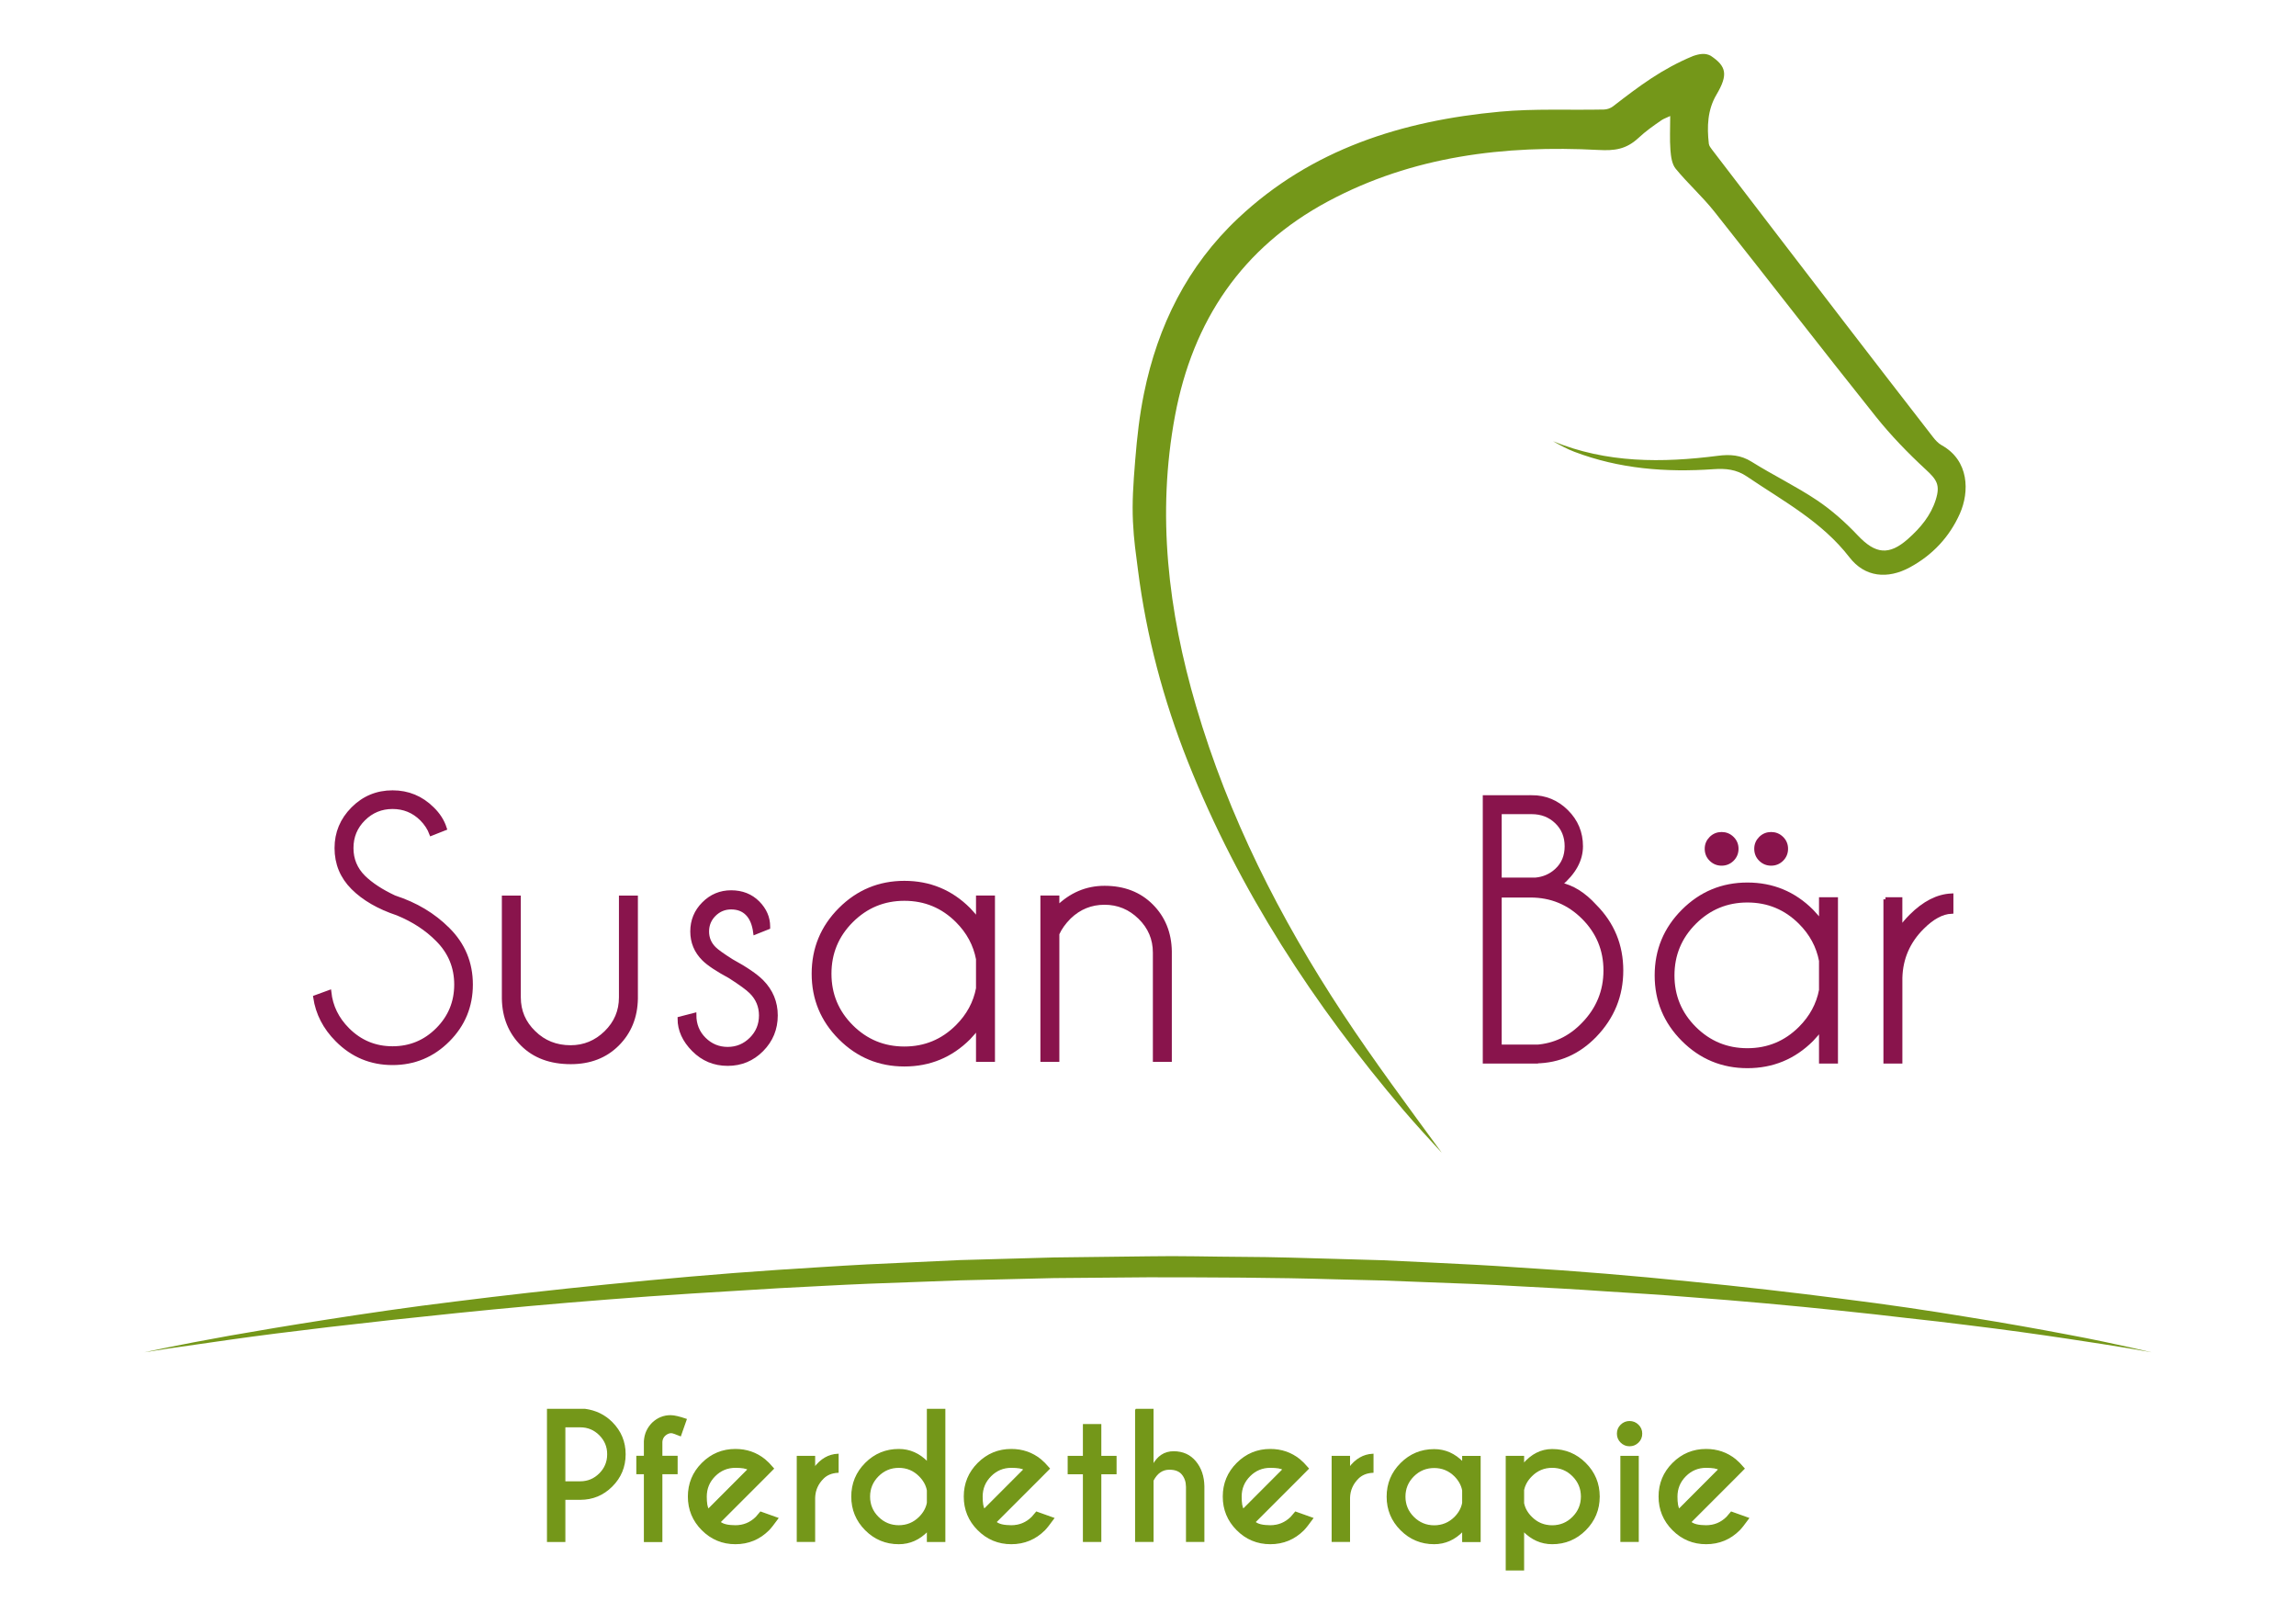 <?xml version="1.0" encoding="utf-8"?>
<!-- Generator: Adobe Illustrator 24.0.1, SVG Export Plug-In . SVG Version: 6.00 Build 0)  -->
<svg version="1.1" id="Ebene_1" xmlns="http://www.w3.org/2000/svg" xmlns:xlink="http://www.w3.org/1999/xlink" x="0px" y="0px"
	 viewBox="0 0 841.89 595.28" style="enable-background:new 0 0 841.89 595.28;" xml:space="preserve">
<style type="text/css">
	.st0{fill:#749719;}
	.st1{fill:#89144C;stroke:#89144C;stroke-width:1.5;stroke-miterlimit:10;}
	.st2{fill:#749719;stroke:#749719;stroke-width:0.5;stroke-miterlimit:10;}
</style>
<g>
	<path class="st0" d="M627.29,20.45c5.75,3.86,6.46,6.88,2.09,14.27c-3.28,5.54-3.51,11.74-2.79,17.97c0.09,0.78,0.7,1.55,1.21,2.22
		c16.31,21.3,32.62,42.61,48.97,63.88c10.62,13.83,21.29,27.62,31.97,41.39c0.9,1.16,1.96,2.35,3.21,3.04
		c10.17,5.63,10.21,17.12,6.71,25.03c-3.83,8.64-10.08,15.26-18.36,19.75c-8.16,4.42-16.49,3.64-22.13-3.66
		c-10.15-13.16-24.38-20.66-37.63-29.66c-3.88-2.63-7.77-2.98-12.24-2.67c-17.41,1.22-34.56-0.11-51.05-6.39
		c-2.7-1.03-5.25-2.44-7.79-3.86c19.65,8.07,39.99,7.97,60.53,5.33c4.38-0.56,8.3-0.3,12.27,2.18c7.85,4.92,16.26,8.97,23.95,14.11
		c5.47,3.66,10.51,8.17,15.04,12.96c6.41,6.77,11.4,7.43,18.42,1.19c4.49-3.99,8.29-8.48,10.14-14.35c1.7-5.43,0.35-7.33-3.73-11.1
		c-6.51-6.01-12.74-12.45-18.27-19.37c-19.92-24.93-39.41-50.2-59.25-75.2c-4.36-5.49-9.67-10.22-14.12-15.65
		c-1.39-1.69-1.75-4.5-1.93-6.85c-0.3-3.91-0.08-7.86-0.08-12.48c-1.51,0.71-2.4,1-3.14,1.5c-2.94,2.02-5.76,3.98-8.5,6.54
		c-4.59,4.27-8.93,4.71-14.61,4.41c-34.56-1.82-68.18,2.22-99.2,18.83c-31.54,16.89-49.62,43.78-56.13,78.61
		c-6.75,36.14-2.52,71.57,7.73,106.51c11.85,40.43,30.68,77.6,53.76,112.63c11.49,17.43,24,34.19,36.36,51.11
		c-2.31-2.52-4.64-5.02-6.92-7.56c-2.4-2.67-4.79-5.34-7.12-8.07c-32.83-38.59-60.29-80.49-79.08-127.77
		c-9.02-22.71-15.24-46.14-18.32-70.39c-0.74-5.85-1.5-10.58-1.83-17.61c-0.33-7.03,0.1-13.67,0.82-22.5
		c0.72-8.83,1.58-16.49,3.23-24.56c5.06-24.82,15.93-46.74,34.56-64.24c26.91-25.3,60.13-35.72,95.96-39.03
		c12.63-1.17,25.43-0.52,38.15-0.79c1.12-0.02,2.43-0.48,3.32-1.17c9.7-7.5,17.91-13.69,29.3-18.43
		C623.27,19.69,625.3,19.38,627.29,20.45z"/>
</g>
<g>
	<path class="st1" d="M145.77,334.89c-6.9-2.3-12.35-5.45-16.35-9.45c-4-4-6-8.84-6-14.53c0-5.57,2-10.36,6-14.38
		s8.84-6.03,14.53-6.03c5.65,0,10.5,2,14.53,6c2.22,2.14,3.75,4.54,4.6,7.21l-4.91,1.94c-0.73-1.98-1.92-3.79-3.57-5.45
		c-2.95-2.91-6.5-4.36-10.66-4.36s-7.71,1.46-10.66,4.39c-2.95,2.93-4.42,6.49-4.42,10.69c0,4.16,1.47,7.71,4.42,10.66
		c2.75,2.7,6.54,5.19,11.38,7.45c7.75,2.5,14.27,6.4,19.56,11.69c5.61,5.57,8.42,12.31,8.42,20.23c0,7.95-2.81,14.74-8.42,20.35
		c-5.61,5.61-12.37,8.42-20.29,8.42c-7.91,0-14.68-2.82-20.29-8.48c-4.48-4.48-7.17-9.69-8.05-15.62l5.15-1.88
		c0.57,5.25,2.81,9.83,6.72,13.75c4.56,4.56,10.05,6.84,16.47,6.84c6.46,0,11.97-2.28,16.53-6.84s6.84-10.07,6.84-16.53
		c0-6.42-2.28-11.91-6.84-16.47C156.49,340.46,151.58,337.27,145.77,334.89z"/>
	<path class="st1" d="M209.29,389.39c-7.43,0-13.34-2.2-17.74-6.6c-4.4-4.4-6.66-9.95-6.78-16.65v-37.06h5.45v36.58
		c0,5.05,1.84,9.35,5.51,12.9c3.63,3.59,8.14,5.39,13.5,5.39c5,0,9.33-1.79,12.99-5.36c3.65-3.57,5.48-7.88,5.48-12.93v-36.58h5.45
		v37.06c-0.12,6.7-2.38,12.25-6.78,16.65C221.97,387.19,216.28,389.39,209.29,389.39z"/>
	<path class="st1" d="M267.67,357.96c-4.64-2.5-7.85-4.64-9.63-6.42c-2.79-2.79-4.18-6.14-4.18-10.05c0-3.96,1.39-7.34,4.18-10.14
		c2.79-2.81,6.14-4.21,10.05-4.21c3.96,0,7.23,1.29,9.81,3.88c2.5,2.54,3.75,5.43,3.75,8.66v0.3l-4.72,1.88
		c-0.4-3.07-1.36-5.37-2.88-6.9c-1.51-1.54-3.5-2.3-5.96-2.3c-2.42,0-4.5,0.86-6.24,2.57c-1.73,1.72-2.6,3.81-2.6,6.27
		c0,2.42,0.87,4.5,2.6,6.24c1.01,1.01,3.15,2.54,6.42,4.6c5.17,2.82,8.84,5.33,11.02,7.51c3.43,3.47,5.15,7.61,5.15,12.41
		c0,4.93-1.72,9.11-5.15,12.57s-7.59,5.18-12.47,5.18s-9.04-1.73-12.47-5.18c-3.43-3.45-5.15-7.24-5.15-11.35l5.39-1.39
		c0,3.55,1.2,6.52,3.6,8.9s5.28,3.57,8.63,3.57s6.23-1.19,8.63-3.57s3.6-5.29,3.6-8.72c0-3.35-1.19-6.22-3.57-8.6
		C274.19,362.36,271.59,360.47,267.67,357.96z"/>
	<path class="st1" d="M364.08,388.54h-5.45v-12.11c-1.05,1.41-2.2,2.76-3.45,4.06c-6.5,6.5-14.35,9.75-23.56,9.75
		c-9.17,0-17-3.25-23.5-9.75c-6.5-6.5-9.75-14.33-9.75-23.5c0-9.2,3.25-17.06,9.75-23.56c6.5-6.5,14.33-9.75,23.5-9.75
		c9.2,0,17.06,3.25,23.56,9.75c1.25,1.29,2.4,2.64,3.45,4.06v-8.42h5.45V388.54z M358.63,362.38v-10.78
		c-1.01-5.33-3.53-10.01-7.57-14.05c-5.37-5.37-11.85-8.05-19.44-8.05s-14.07,2.69-19.44,8.05s-8.05,11.85-8.05,19.44
		c0,7.59,2.69,14.06,8.05,19.41c5.37,5.35,11.85,8.02,19.44,8.02s14.07-2.69,19.44-8.05C355.09,372.34,357.62,367.67,358.63,362.38z
		"/>
	<path class="st1" d="M387.69,342.34v46.2h-5.45v-59.47h5.45v3.82c4.97-4.93,10.74-7.39,17.32-7.39c7.02,0,12.74,2.2,17.14,6.6
		c4.4,4.4,6.66,9.95,6.78,16.65v39.79h-5.45v-39.3c0-5.05-1.83-9.36-5.48-12.93c-3.65-3.57-7.98-5.36-12.99-5.36
		c-5,0-9.33,1.76-12.96,5.27C390.08,338.2,388.62,340.24,387.69,342.34z"/>
</g>
<g>
	<path class="st1" d="M561.64,292.27c4.97,0,9.21,1.76,12.75,5.27s5.3,7.75,5.3,12.72c0,5.01-2.56,9.67-7.69,13.99
		c4.52,0.93,8.78,3.59,12.78,7.99c6.46,6.5,9.69,14.35,9.69,23.56c0,9.17-3.23,17.1-9.69,23.8c-6.02,6.22-13.2,9.39-21.56,9.51v0.06
		h-18.77v-96.89H561.64z M549.89,297.72v24.77h13.14c3.03-0.28,5.61-1.41,7.75-3.39c2.46-2.26,3.69-5.21,3.69-8.84
		c0-3.63-1.23-6.63-3.69-8.99s-5.51-3.54-9.14-3.54H549.89z M549.89,328.3v55.41h13.32v0.06c6.74-0.45,12.56-3.21,17.44-8.3
		c5.37-5.53,8.05-12.09,8.05-19.68c0-7.59-2.69-14.07-8.05-19.44c-5.37-5.37-11.85-8.05-19.44-8.05H549.89z"/>
	<path class="st1" d="M673.19,389.16h-5.45v-12.11c-1.05,1.41-2.2,2.76-3.45,4.06c-6.5,6.5-14.35,9.75-23.56,9.75
		c-9.17,0-17-3.25-23.5-9.75c-6.5-6.5-9.75-14.33-9.75-23.5c0-9.2,3.25-17.06,9.75-23.56s14.33-9.75,23.5-9.75
		c9.2,0,17.06,3.25,23.56,9.75c1.25,1.29,2.4,2.64,3.45,4.06v-8.42h5.45V389.16z M667.74,363v-10.78
		c-1.01-5.33-3.53-10.01-7.57-14.05c-5.37-5.37-11.85-8.05-19.44-8.05c-7.59,0-14.07,2.69-19.44,8.05
		c-5.37,5.37-8.05,11.85-8.05,19.44c0,7.59,2.69,14.06,8.05,19.41c5.37,5.35,11.85,8.02,19.44,8.02c7.59,0,14.07-2.69,19.44-8.05
		C664.2,372.95,666.73,368.29,667.74,363z M635.13,307.35c1.07,1.05,1.6,2.32,1.6,3.82c0,1.54-0.54,2.82-1.6,3.88
		c-1.07,1.05-2.35,1.57-3.85,1.57s-2.78-0.52-3.85-1.57c-1.07-1.05-1.6-2.34-1.6-3.88c0-1.49,0.54-2.76,1.6-3.82
		c1.07-1.05,2.35-1.57,3.85-1.57S634.06,306.3,635.13,307.35z M653.29,307.35c1.07,1.05,1.6,2.32,1.6,3.82
		c0,1.54-0.54,2.82-1.6,3.88c-1.07,1.05-2.35,1.57-3.85,1.57c-1.49,0-2.78-0.52-3.85-1.57c-1.07-1.05-1.6-2.34-1.6-3.88
		c0-1.49,0.54-2.76,1.6-3.82c1.07-1.05,2.35-1.57,3.85-1.57C650.94,305.78,652.22,306.3,653.29,307.35z"/>
	<path class="st1" d="M691.35,329.7h5.45v10.84c1.13-1.61,2.44-3.17,3.94-4.66c4.81-4.81,9.73-7.33,14.78-7.57v5.93
		c-3.43,0.16-6.99,2.08-10.66,5.75c-5.17,5.13-7.85,11.28-8.05,18.47v30.7h-5.45V329.7z"/>
</g>
<g>
	<path class="st2" d="M207.06,549.61v15.46h-6.25v-48.32h13.71c3.89,0.52,7.17,2.12,9.84,4.8c3.2,3.22,4.8,7.09,4.8,11.6
		c0,4.55-1.6,8.43-4.8,11.64c-3.2,3.21-7.07,4.82-11.6,4.82H207.06z M207.06,523.03v20.29h5.71c2.78,0,5.15-0.99,7.14-2.97
		c1.98-1.98,2.98-4.38,2.98-7.2c0-2.8-1-5.18-2.98-7.16s-4.36-2.96-7.14-2.96H207.06z"/>
	<path class="st2" d="M242.63,540.21v24.88h-6.28v-24.88h-2.78v-6.25h2.78v-5.59c0.14-2.58,1.13-4.79,2.96-6.64
		c1.89-1.77,4.09-2.66,6.58-2.66c1.25,0,3.14,0.43,5.68,1.3l-2.08,5.92c-1.77-0.74-2.89-1.12-3.35-1.12c-0.85,0-1.66,0.35-2.45,1.06
		c-0.66,0.66-1.02,1.46-1.06,2.39v5.34h5.59v6.25H242.63z"/>
	<path class="st2" d="M263.95,558.03c1.05,0.93,2.95,1.39,5.71,1.39c2.98,0,5.53-1.05,7.64-3.14c0.26-0.28,0.8-0.91,1.6-1.87
		l6.25,2.23c-1.53,2.11-2.64,3.51-3.32,4.2c-3.36,3.36-7.42,5.04-12.17,5.04c-4.73,0-8.78-1.68-12.14-5.04
		c-3.36-3.36-5.04-7.42-5.04-12.17s1.68-8.81,5.04-12.17c3.36-3.36,7.41-5.04,12.14-5.04c4.07,0,7.63,1.23,10.69,3.68
		c0.5,0.42,1,0.88,1.48,1.36c0.2,0.2,0.78,0.84,1.72,1.9l-3.14,3.17L263.95,558.03z M274.4,538.7c-0.7-0.54-2.28-0.82-4.74-0.82
		c-2.96,0-5.49,1.05-7.59,3.16c-2.1,2.1-3.16,4.65-3.16,7.62c0,2.44,0.27,4.02,0.82,4.74L274.4,538.7z"/>
	<path class="st2" d="M298.65,538.19c2.34-3.16,5.2-4.82,8.61-4.98v6.49c-2.27,0.12-4.09,0.86-5.44,2.2
		c-2.03,2.01-3.09,4.41-3.17,7.19v15.97h-6.25v-31.07h6.25V538.19z"/>
	<path class="st2" d="M340.11,536.14v-19.39h6.28v48.32h-6.28v-3.87c-3.02,3.12-6.53,4.68-10.54,4.68c-4.75,0-8.8-1.68-12.15-5.04
		c-3.35-3.36-5.03-7.42-5.03-12.17s1.68-8.81,5.03-12.17c3.35-3.36,7.4-5.04,12.15-5.04C333.57,531.46,337.09,533.02,340.11,536.14z
		 M340.11,550.99v-4.62c-0.36-1.95-1.34-3.72-2.93-5.31c-2.09-2.11-4.63-3.17-7.61-3.17s-5.52,1.06-7.62,3.17
		c-2.1,2.11-3.16,4.65-3.16,7.61c0,2.98,1.05,5.52,3.16,7.61c2.1,2.09,4.65,3.14,7.62,3.14s5.52-1.05,7.61-3.14
		C338.77,554.69,339.74,552.93,340.11,550.99z"/>
	<path class="st2" d="M365.11,558.03c1.05,0.93,2.95,1.39,5.71,1.39c2.98,0,5.53-1.05,7.64-3.14c0.26-0.28,0.8-0.91,1.6-1.87
		l6.25,2.23c-1.53,2.11-2.64,3.51-3.32,4.2c-3.36,3.36-7.42,5.04-12.17,5.04c-4.73,0-8.78-1.68-12.14-5.04
		c-3.36-3.36-5.04-7.42-5.04-12.17s1.68-8.81,5.04-12.17c3.36-3.36,7.41-5.04,12.14-5.04c4.07,0,7.63,1.23,10.69,3.68
		c0.5,0.42,1,0.88,1.48,1.36c0.2,0.2,0.78,0.84,1.72,1.9l-3.14,3.17L365.11,558.03z M375.56,538.7c-0.7-0.54-2.28-0.82-4.74-0.82
		c-2.96,0-5.49,1.05-7.59,3.16c-2.1,2.1-3.16,4.65-3.16,7.62c0,2.44,0.27,4.02,0.82,4.74L375.56,538.7z"/>
	<path class="st2" d="M397.33,533.99v-11.66h6.25v11.66h5.59v6.25h-5.59v24.82h-6.25v-24.82h-5.59v-6.25H397.33z"/>
	<path class="st2" d="M416.45,516.75h6.28v20.59c1.75-3.36,4.29-5.04,7.61-5.04c3.32,0,5.97,1.19,7.96,3.58
		c1.98,2.39,3,5.38,3.07,8.98v20.2h-6.25v-19.96c0-1.79-0.51-3.33-1.52-4.61c-1.02-1.28-2.62-1.92-4.82-1.92
		c-2.6,0-4.61,1.39-6.04,4.17v22.32h-6.28V516.75z"/>
	<path class="st2" d="M460.08,558.03c1.05,0.93,2.95,1.39,5.71,1.39c2.98,0,5.53-1.05,7.64-3.14c0.26-0.28,0.8-0.91,1.6-1.87
		l6.25,2.23c-1.53,2.11-2.64,3.51-3.32,4.2c-3.36,3.36-7.42,5.04-12.17,5.04c-4.73,0-8.78-1.68-12.14-5.04
		c-3.36-3.36-5.04-7.42-5.04-12.17s1.68-8.81,5.04-12.17c3.36-3.36,7.41-5.04,12.14-5.04c4.07,0,7.63,1.23,10.69,3.68
		c0.5,0.42,1,0.88,1.48,1.36c0.2,0.2,0.78,0.84,1.72,1.9l-3.14,3.17L460.08,558.03z M470.53,538.7c-0.7-0.54-2.28-0.82-4.74-0.82
		c-2.96,0-5.49,1.05-7.59,3.16c-2.1,2.1-3.16,4.65-3.16,7.62c0,2.44,0.27,4.02,0.82,4.74L470.53,538.7z"/>
	<path class="st2" d="M494.78,538.19c2.34-3.16,5.2-4.82,8.61-4.98v6.49c-2.27,0.12-4.09,0.86-5.44,2.2
		c-2.03,2.01-3.09,4.41-3.17,7.19v15.97h-6.25v-31.07h6.25V538.19z"/>
	<path class="st2" d="M536.39,536.17v-2.17h6.28v31.1h-6.28v-3.9c-3.02,3.12-6.52,4.68-10.51,4.68c-4.75,0-8.8-1.68-12.15-5.03
		c-3.35-3.35-5.03-7.4-5.03-12.15s1.68-8.8,5.03-12.15c3.35-3.35,7.4-5.03,12.15-5.03C529.87,531.52,533.37,533.07,536.39,536.17z
		 M536.39,550.99v-4.59c-0.36-1.95-1.33-3.72-2.9-5.31c-2.11-2.09-4.65-3.14-7.61-3.14c-2.98,0-5.52,1.05-7.62,3.14
		s-3.16,4.63-3.16,7.61c0,2.96,1.05,5.49,3.16,7.59s4.65,3.16,7.62,3.16c2.96,0,5.5-1.05,7.61-3.14
		C535.06,554.72,536.03,552.95,536.39,550.99z"/>
	<path class="st2" d="M558.61,561.2v14.31h-6.25v-41.52h6.25v2.81c3.02-3.54,6.53-5.31,10.54-5.31c4.75,0,8.8,1.68,12.15,5.03
		c3.35,3.35,5.03,7.4,5.03,12.15s-1.68,8.81-5.03,12.17c-3.35,3.36-7.4,5.04-12.15,5.04C565.15,565.88,561.63,564.32,558.61,561.2z
		 M558.61,546.25v4.86c0.38,1.91,1.36,3.64,2.93,5.19c2.09,2.09,4.63,3.14,7.61,3.14c2.98,0,5.52-1.05,7.62-3.16
		s3.16-4.65,3.16-7.62c0-2.96-1.05-5.5-3.16-7.61c-2.1-2.11-4.65-3.17-7.62-3.17c-2.98,0-5.52,1.06-7.61,3.17
		C559.97,542.61,559,544.34,558.61,546.25z"/>
	<path class="st2" d="M600.62,522.49c0.87,0.85,1.3,1.88,1.3,3.11s-0.43,2.26-1.3,3.11c-0.87,0.85-1.9,1.27-3.11,1.27
		c-1.19,0-2.21-0.42-3.08-1.27c-0.87-0.85-1.3-1.88-1.3-3.11s0.43-2.26,1.3-3.11c0.87-0.85,1.89-1.27,3.08-1.27
		C598.72,521.22,599.75,521.64,600.62,522.49z M600.65,533.99v31.07h-6.25v-31.07H600.65z"/>
	<path class="st2" d="M619.88,558.03c1.05,0.93,2.95,1.39,5.71,1.39c2.98,0,5.53-1.05,7.64-3.14c0.26-0.28,0.8-0.91,1.6-1.87
		l6.25,2.23c-1.53,2.11-2.64,3.51-3.32,4.2c-3.36,3.36-7.42,5.04-12.17,5.04c-4.73,0-8.78-1.68-12.14-5.04
		c-3.36-3.36-5.04-7.42-5.04-12.17s1.68-8.81,5.04-12.17c3.36-3.36,7.41-5.04,12.14-5.04c4.07,0,7.63,1.23,10.69,3.68
		c0.5,0.42,1,0.88,1.48,1.36c0.2,0.2,0.78,0.84,1.72,1.9l-3.14,3.17L619.88,558.03z M630.33,538.7c-0.7-0.54-2.28-0.82-4.74-0.82
		c-2.96,0-5.49,1.05-7.59,3.16c-2.1,2.1-3.16,4.65-3.16,7.62c0,2.44,0.27,4.02,0.82,4.74L630.33,538.7z"/>
</g>
<path class="st0" d="M53,495.77c0,0,11.28-2.53,31.21-6.09c9.96-1.75,22.08-3.8,36.01-5.96c13.93-2.16,29.66-4.5,46.89-6.59
	c17.22-2.16,35.9-4.28,55.68-6.26c19.79-1.97,40.68-3.87,62.33-5.31c10.83-0.66,21.83-1.44,32.98-2.02
	c11.15-0.52,22.44-1.04,33.83-1.57c11.39-0.32,22.87-0.64,34.39-0.96c11.53-0.14,23.1-0.28,34.68-0.42
	c11.65-0.22,23.14,0.15,34.67,0.2c11.5,0.04,23,0.43,34.4,0.75c5.7,0.17,11.38,0.33,17.02,0.49c5.64,0.27,11.25,0.54,16.83,0.8
	c11.16,0.52,22.17,1.08,33,1.86c21.66,1.29,42.57,3.09,62.36,5.09c19.79,1.94,38.48,4.1,55.69,6.32c17.22,2.14,32.96,4.48,46.87,6.8
	c13.92,2.23,26.01,4.42,35.96,6.31c9.95,1.84,17.72,3.56,23.01,4.71c5.28,1.21,8.1,1.85,8.1,1.85s-2.85-0.5-8.18-1.43
	c-5.34-0.9-13.19-2.12-23.19-3.62c-9.99-1.5-22.15-3.22-36.12-4.91c-6.98-0.9-14.42-1.75-22.26-2.6
	c-7.83-0.95-16.08-1.83-24.69-2.73c-17.22-1.81-35.9-3.52-55.68-4.99c-9.88-0.83-20.05-1.42-30.45-2.08
	c-10.39-0.74-21.01-1.31-31.81-1.86c-10.8-0.64-21.79-1.07-32.91-1.45c-5.56-0.21-11.16-0.43-16.78-0.65
	c-5.62-0.14-11.27-0.28-16.94-0.42c-22.63-0.69-45.86-0.73-68.86-0.75c-11.54,0.1-23.07,0.19-34.56,0.29
	c-11.49,0.28-22.93,0.55-34.28,0.83c-11.35,0.42-22.61,0.83-33.73,1.24c-11.12,0.45-22.1,1.11-32.91,1.64
	c-21.6,1.3-42.48,2.53-62.26,4.11c-19.78,1.53-38.46,3.23-55.69,5c-34.45,3.53-63.14,6.91-83.15,9.75
	c-10.01,1.44-17.87,2.56-23.23,3.33C55.85,495.32,53,495.77,53,495.77z"/>
</svg>
